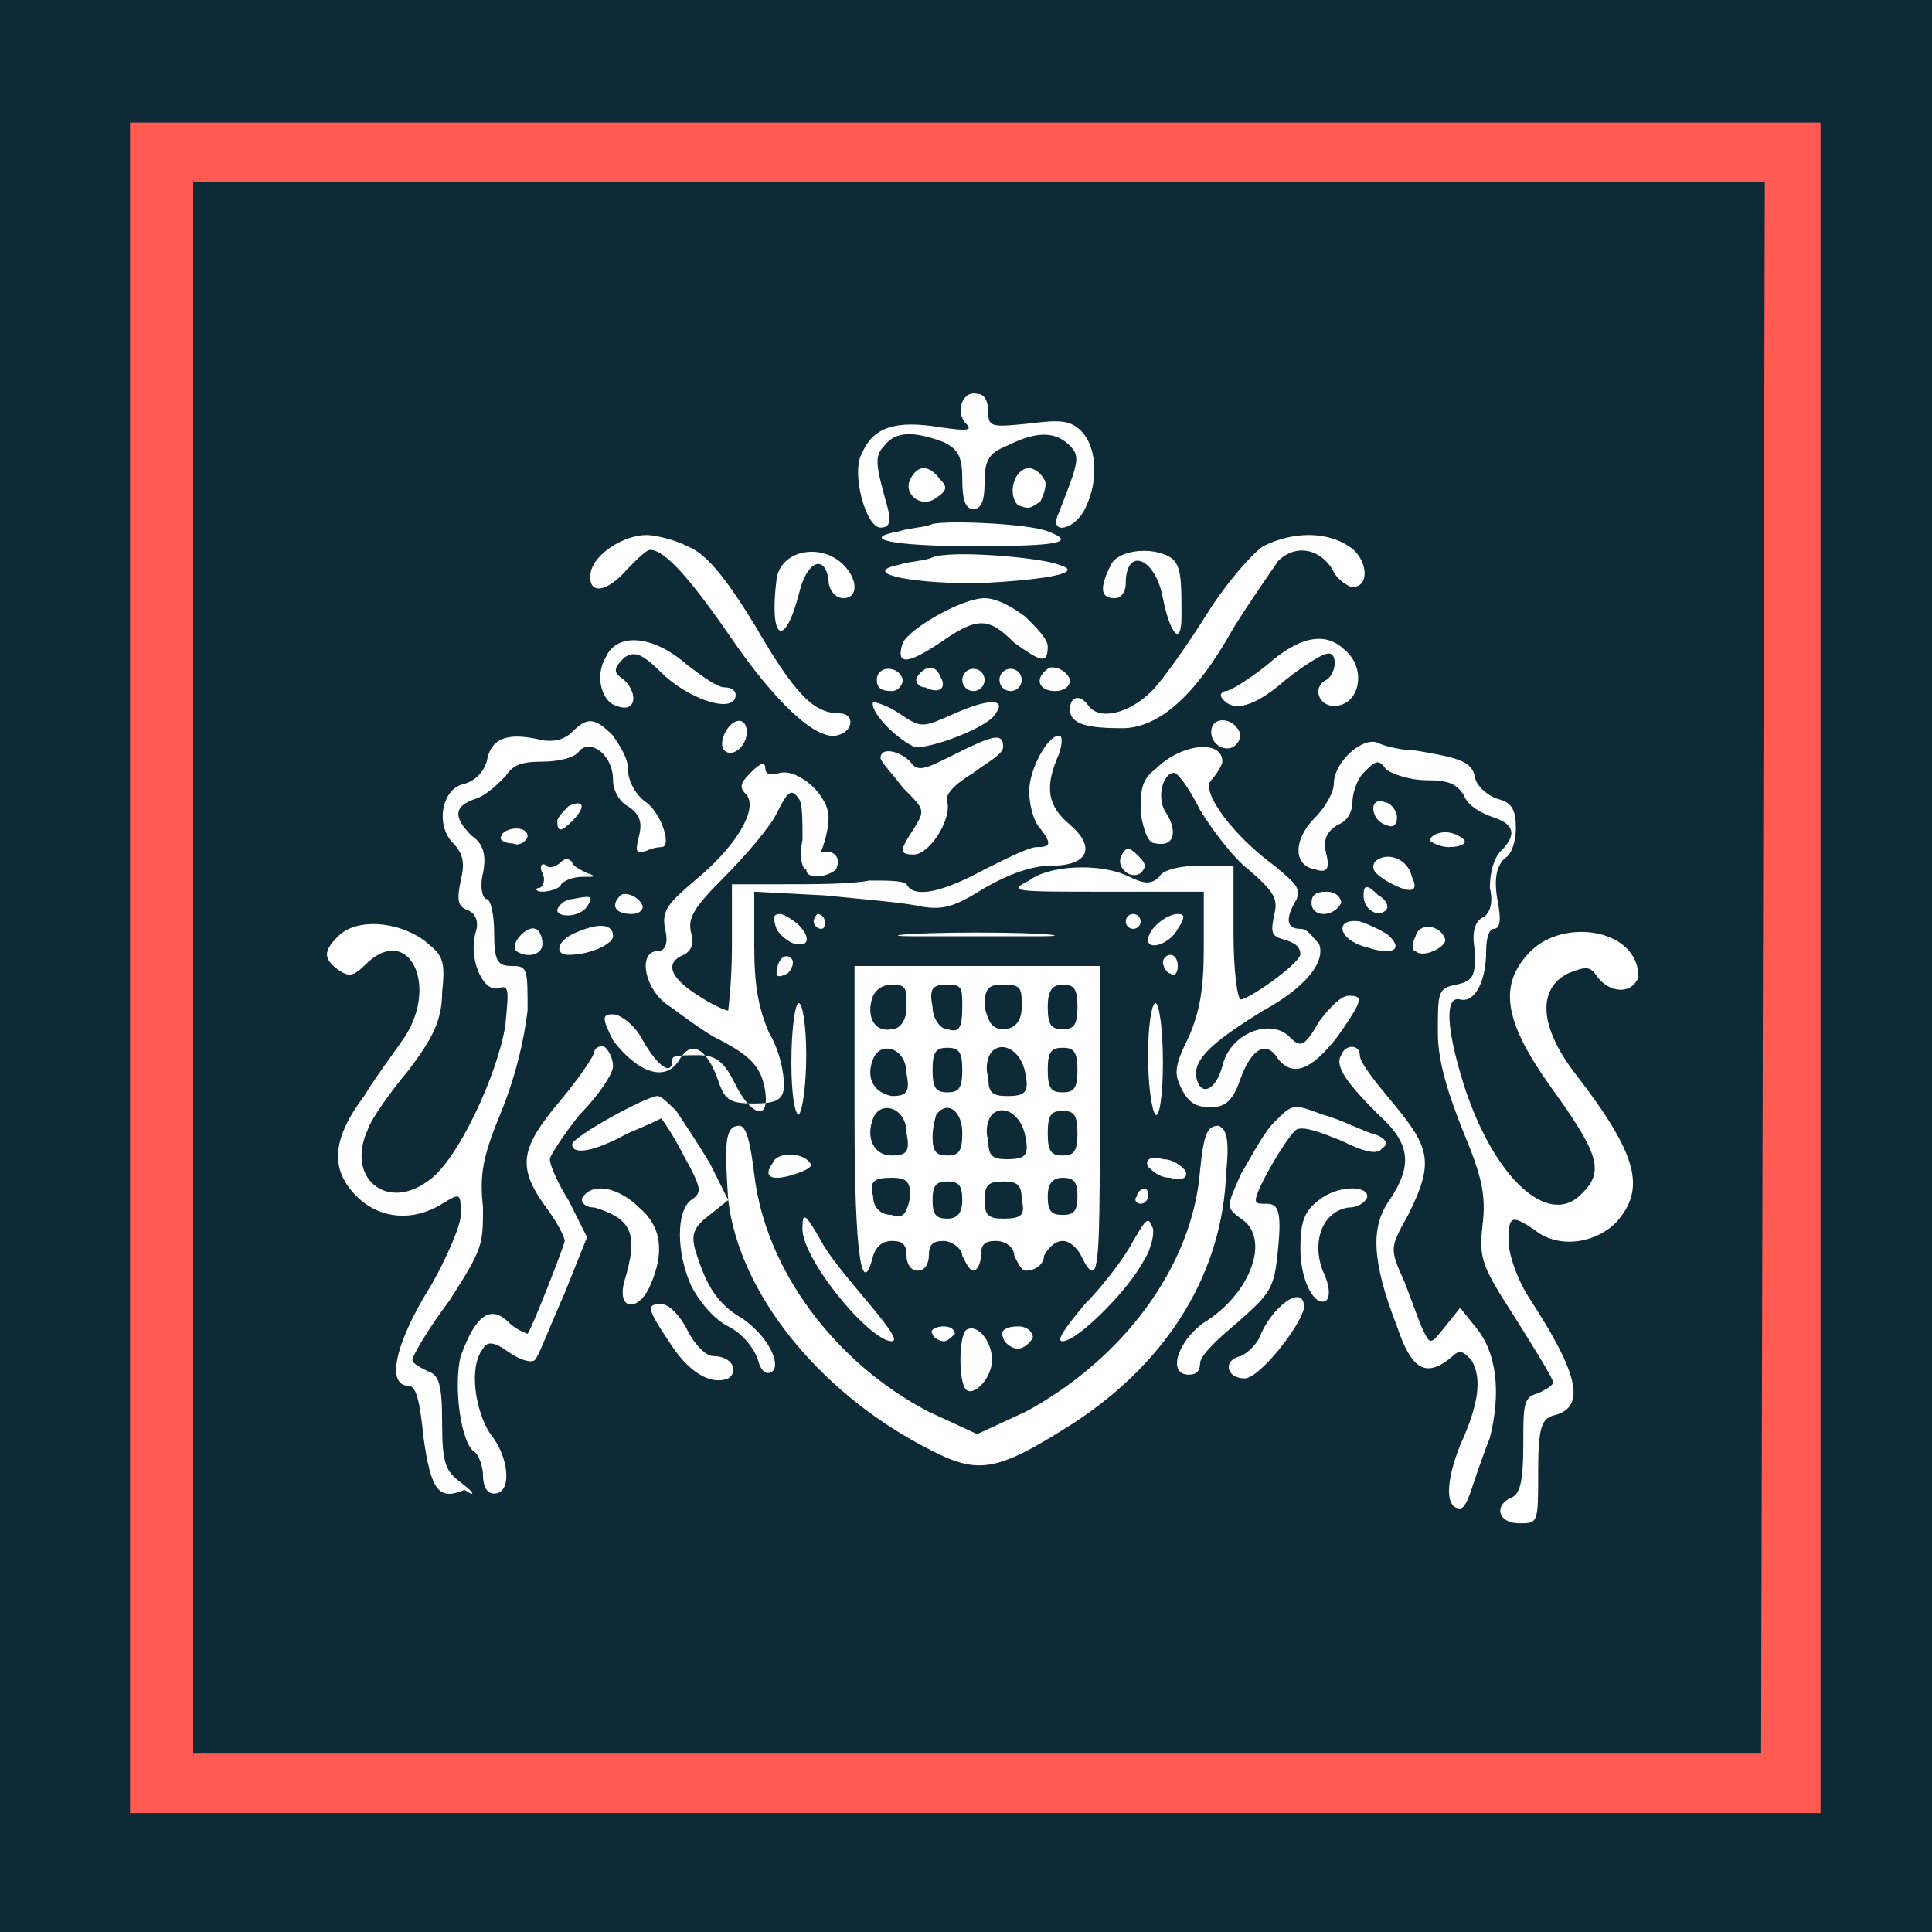 <?xml version="1.0" encoding="utf-8"?>
<!-- Generator: Adobe Illustrator 27.4.0, SVG Export Plug-In . SVG Version: 6.00 Build 0)  -->
<svg version="1.1" id="Layer_1" xmlns="http://www.w3.org/2000/svg" xmlns:xlink="http://www.w3.org/1999/xlink" x="0px" y="0px"
	 viewBox="0 0 52 52" style="enable-background:new 0 0 52 52;" xml:space="preserve">
<style type="text/css">
	.st0{fill:#0D2A36;}
	.st1{fill:#FF5B53;}
	.st2{fill:#FFFFFF;}
</style>
<rect class="st0" width="52.3" height="52"/>
<path class="st1" d="M3.5,3.3v45.5h45.5V3.3H3.5z M47.4,47.2H5.2V4.9h42.3L47.4,47.2z"/>
<g>
	<path class="st2" d="M28.4,18.6c0.2,0,0.4-0.1,0.4-0.3c-0.1-0.3-0.5-0.4-0.6-0.3C27.8,18.3,28,18.6,28.4,18.6z"/>
	<path class="st2" d="M26.2,14.7c2.3,0,2.8-0.1,2-0.4c-0.5-0.2-2.6-0.3-3.1-0.2c-0.2,0.1-0.6,0.1-0.9,0.2
		C23.1,14.5,24,14.7,26.2,14.7z"/>
	<path class="st2" d="M15.4,22.1c0.4-0.4,0.3-0.6-0.1-0.4c-0.1,0.1-0.3,0.3-0.3,0.4C15,22.4,15.1,22.4,15.4,22.1z"/>
	<path class="st2" d="M22.5,23.4c0.2-0.4-0.2-0.6-0.5-0.4c-0.1,0.1-0.3,0.3-0.3,0.4C21.7,23.7,22.3,23.6,22.5,23.4z"/>
	<path class="st2" d="M19.5,20.2c0.2,0.2,0.6-0.1,0.6-0.5c0-0.2-0.1-0.3-0.2-0.3C19.6,19.4,19.3,20,19.5,20.2z"/>
	<path class="st2" d="M15.8,24.4c0.2-0.3,0.1-0.3-0.4-0.2c-0.2,0-0.4,0.2-0.4,0.3C15,24.7,15.6,24.7,15.8,24.4z"/>
	<path class="st2" d="M15.3,25.7c0.6,0,1.2-0.3,1.2-0.5c0-0.3-0.3-0.4-1-0.1C15,25.3,14.9,25.7,15.3,25.7z"/>
	<path class="st2" d="M18.3,28.5c0.3-0.5,0.7-0.3,1,0.5c0.2,0.6,0.3,0.7,1,0.7c0.6,0,0.8-0.1,0.8-0.5c0-0.3-0.1-0.9-0.4-1.4
		c-0.3-0.7-0.4-1.3-0.4-2.4V24l1.9,0.1c1,0.1,2.2,0.2,2.6,0.3c0.6,0.1,0.9,0,1.7-0.5c0.7-0.4,1.3-0.6,1.8-0.6c1,0,1.2-0.5,0.5-1.1
		c-0.6-0.5-0.7-1-0.3-1.9c0.1-0.3,0.1-0.5,0-0.5c-0.3,0-0.8,0.9-0.8,1.5c0,0.3,0.1,0.8,0.3,1c0.3,0.4,0.3,0.5-0.1,0.5
		c-0.2,0-0.8,0.3-1.4,0.6c-1.1,0.6-1.9,0.8-2.1,0.4c-0.1-0.1-0.5-0.1-1-0.1c-0.5,0.1-1.5,0.1-2.3,0.1l-1.4,0v1.7
		c0,0.9-0.1,1.7-0.1,1.7c-0.1,0-0.5-0.2-0.8-0.4c-0.8-0.5-0.9-0.9-0.4-1.1c0.2-0.1,0.3-0.3,0.2-0.6c-0.1-0.4,0.1-0.7,0.9-1.5
		c0.5-0.5,1.2-1.3,1.4-1.7c0.3-0.6,0.4-0.7,0.6-0.4c0.1,0.1,0.1,0.6,0.1,1.1c-0.1,0.5,0,0.8,0.1,0.8c0.3,0,0.6-0.9,0.6-1.4
		c0-0.6-0.8-1.3-1.3-1.2c-0.3,0.1-0.4,0-0.4-0.1c0-0.2-0.1-0.2-0.4,0.1c-0.3,0.3-0.3,0.4-0.1,0.6c0.3,0.4-0.3,1.4-1.4,2.3
		c-0.7,0.6-0.9,0.8-0.8,1.3c0.1,0.4,0,0.6-0.2,0.6c-0.5,0-0.4,0.9,0.2,1.4c0.3,0.2,0.8,0.6,1.3,0.9c1,0.5,1.3,0.8,1.4,1.5
		c0.1,0.8-0.4,0.6-0.8-0.2c-0.3-0.6-0.5-0.8-1-0.8c-0.4,0-0.7,0-0.7,0.1c0,0.5-0.4,0.2-0.8-0.5c-0.2-0.4-0.6-0.7-0.8-0.7
		c-0.3,0-0.3,0.1,0,0.7C17.1,28.8,17.9,29.2,18.3,28.5z"/>
	<path class="st2" d="M17.3,24.4c-0.1-0.3-0.5-0.4-0.6-0.3c-0.3,0.3-0.1,0.5,0.3,0.5C17.2,24.6,17.3,24.5,17.3,24.4z"/>
	<circle class="st2" cx="26.2" cy="18.3" r="0.3"/>
	<path class="st2" d="M24.7,18.2c-0.1,0.1,0,0.3,0.2,0.3c0.4,0.2,0.6,0,0.4-0.3C25.2,17.9,24.9,17.9,24.7,18.2z"/>
	<path class="st2" d="M28.2,17.4c0-0.2-0.3-0.5-0.6-0.8c-0.4-0.3-0.8-0.5-1.1-0.5c-0.6,0-2,0.8-2.2,1.2c-0.2,0.6,0.1,0.6,1,0
		c1-0.7,1.3-0.7,2,0C28,17.8,28.2,17.9,28.2,17.4z"/>
	<path class="st2" d="M25.2,13.4c0.3-0.2,0.3-0.3,0.1-0.5c-0.3-0.4-0.6-0.4-0.8,0C24.3,13.3,24.8,13.7,25.2,13.4z"/>
	<path class="st2" d="M28,13.5c0.1-0.2,0.2-0.5,0.1-0.6c-0.1-0.2-0.3-0.3-0.4-0.3c-0.4,0-0.6,0.7-0.3,1C27.7,13.7,27.7,13.7,28,13.5
		z"/>
	<circle class="st2" cx="27.2" cy="18.3" r="0.3"/>
	<path class="st2" d="M26.2,20.8c0.4-0.3,0.8-0.5,0.8-0.7c0-0.4-0.3-0.3-1.3,0.2c-0.8,0.4-1,0.5-1.2,0.2c-0.3-0.3-0.8-0.4-0.8-0.1
		c0,0.1,0.3,0.4,0.6,0.8c0.6,0.6,0.6,0.6,0.3,1.1c-0.4,0.6-0.4,0.7,0,0.7c0.4,0,1-0.9,0.9-1.4C25.4,21.4,25.7,21.1,26.2,20.8z"/>
	<path class="st2" d="M16.8,17.7c0.3-0.2,0.5-0.1,1.1,0.5c0.8,0.7,1.9,1,1.9,0.5c0-0.1-0.1-0.2-0.3-0.2c-0.2,0-0.6-0.3-1-0.6
		c-0.9-0.8-1.9-0.9-2.2-0.2c-0.3,0.5-0.1,1.2,0.3,1.3c0.5,0.2,0.6-0.3,0.2-0.7C16.5,18.1,16.5,18,16.8,17.7z"/>
	<path class="st2" d="M37.3,23.7c0.7,0.4,0.9,0.3,0.7-0.1c-0.1-0.5-0.7-0.7-1-0.4C36.9,23.4,37,23.5,37.3,23.7z"/>
	<path class="st2" d="M37.3,22.2c0.2,0.1,0.3,0,0.3-0.2c0-0.2-0.2-0.4-0.3-0.4C36.8,21.4,36.9,22.1,37.3,22.2z"/>
	<path class="st2" d="M38.1,25.2c-0.1,0.2-0.1,0.4,0,0.4c0.2,0.2,0.8-0.1,0.8-0.3C38.8,24.9,38.2,24.8,38.1,25.2z"/>
	<path class="st2" d="M15.1,23.8c0.1-0.1,0.3-0.2,0.6-0.2c0.3,0,0.4,0,0.1-0.1c-0.2-0.1-0.4-0.2-0.4-0.3c-0.1-0.1-0.2-0.1-0.3,0
		c-0.1,0.1-0.3,0.2-0.4,0.1c-0.1-0.1-0.2,0-0.1,0.2c0.1,0.2,0,0.4-0.1,0.4c-0.1,0-0.1,0.1,0.1,0.1C14.8,24,15.1,23.9,15.1,23.8z"/>
	<path class="st2" d="M36.1,24.3c0-0.1-0.1-0.3-0.4-0.3c-0.3,0-0.4,0.1-0.4,0.3C35.3,24.7,35.9,24.7,36.1,24.3z"/>
	<path class="st2" d="M29.3,19c-0.2-0.3-0.5-0.3-0.5,0.1c0,0.4,0.5,0.5,1.4,0.5c1,0,2-0.9,3-2.7c0.5-0.8,1-1.5,1.2-1.8
		c0.5-0.5,1.2-0.3,1.5,0.3c0.1,0.2,0.4,0.4,0.5,0.4c0.5,0,0.4-0.8-0.1-1.1c-0.6-0.4-1.5-0.4-2.3,0c-0.3,0.2-1,1-1.5,1.8
		c-0.5,0.8-1.2,1.8-1.5,2.1C30.4,19.2,29.6,19.4,29.3,19z"/>
	<path class="st2" d="M34.3,23.3c-1.1-0.8-2-2-1.7-2.3c0.1-0.1,0.3-0.4,0.3-0.5c0-0.6-1.1-0.5-1.8,0.2c-0.4,0.3-0.4,0.6-0.4,1.2
		c0.1,0.5,0.2,0.8,0.4,0.8c0.5,0.1,0.6-0.3,0.3-0.8c-0.3-0.4-0.1-1.1,0.2-1.1c0.1,0,0.4,0.4,0.7,1c0.3,0.5,0.9,1.3,1.3,1.6
		c0.7,0.6,0.8,0.8,0.7,1.2c-0.1,0.5-0.1,0.6,0.3,0.7c0.3,0.1,0.4,0.2,0.4,0.4c-0.1,0.3-1.4,1.2-1.6,1.2c-0.1,0-0.2-0.8-0.2-1.8v-1.8
		h-0.9c-0.5,0-1,0.1-1.1,0.3c-0.2,0.2-0.4,0.2-0.8,0c-0.8-0.4-2.2-0.3-2.7,0.1C27.1,24,27.3,24,29.7,24h2.7v1.5
		c0,1.1-0.1,1.7-0.4,2.4c-0.4,0.8-0.4,1-0.2,1.4c0.2,0.4,0.4,0.5,0.8,0.5c0.4,0,0.6-0.2,0.8-0.8c0.3-0.8,0.7-1,1-0.5
		c0.4,0.5,0.9,0.3,1.6-0.6c0.7-1,0.7-1.1,0.3-1.1c-0.2,0-0.5,0.3-0.8,0.7c-0.4,0.7-0.5,0.7-0.8,0.4c-0.5-0.5-1.6-0.1-1.8,0.8
		c-0.2,0.7-0.6,0.8-0.7,0.3c-0.1-0.5,0.5-1,1.8-1.8c1.1-0.6,1.7-1.3,1.5-1.8C35.3,25.2,35.2,25,35,25c-0.4,0-0.4-0.3-0.1-0.8
		C35,23.9,34.9,23.8,34.3,23.3z"/>
	<path class="st2" d="M35.7,18.3c-0.4,0.2-0.2,0.7,0.2,0.7c0.7,0,0.9-1,0.3-1.5c-0.5-0.5-1.2-0.4-2.1,0.4c-0.5,0.4-1,0.7-1.1,0.7
		c-0.1,0-0.2,0.1-0.1,0.2c0.3,0.4,0.9,0.2,1.7-0.5c0.5-0.4,1-0.7,1.1-0.7C36,17.5,36,18.1,35.7,18.3z"/>
	<path class="st2" d="M39,22.8c0.3,0,0.5-0.1,0.4-0.2c-0.1-0.1-0.3-0.2-0.5-0.2c-0.2,0-0.4,0.1-0.4,0.2C38.4,22.6,38.7,22.8,39,22.8
		z"/>
	<path class="st2" d="M36.7,24.1c0,0.4,0.4,0.6,0.6,0.4c0.1-0.1,0-0.3-0.2-0.4C36.8,23.8,36.7,23.8,36.7,24.1z"/>
	<path class="st2" d="M25.1,35.9c0,0.1,0.2,0.2,0.3,0.2c0.1,0,0.2-0.1,0.3-0.2c0-0.1-0.1-0.2-0.3-0.2C25.2,35.7,25,35.8,25.1,35.9z"
		/>
	<path class="st2" d="M14.6,25.4c0-0.2-0.1-0.4-0.2-0.4c-0.2-0.1-0.7,0.4-0.5,0.6C14.2,25.8,14.6,25.7,14.6,25.4z"/>
	<path class="st2" d="M14.2,22.5c0-0.1-0.1-0.2-0.3-0.2c-0.2,0-0.4,0.1-0.4,0.2c-0.1,0.1,0.1,0.2,0.3,0.2
		C14,22.8,14.2,22.6,14.2,22.5z"/>
	<path class="st2" d="M26,35.8c-0.2,0.2-0.2,1.4,0,1.6c0.2,0.2,0.7-0.3,0.7-0.8S26.3,35.6,26,35.8z"/>
	<path class="st2" d="M27,36c0,0.1,0.2,0.3,0.4,0.3c0.1,0,0.3-0.1,0.4-0.3c0-0.1-0.1-0.3-0.4-0.3C27.1,35.7,26.9,35.8,27,36z"/>
	<path class="st2" d="M36.8,25.5c0.6,0.2,1,0.1,0.6-0.3c-0.1-0.1-0.5-0.3-0.8-0.4C35.9,24.7,36,25.3,36.8,25.5z"/>
	<path class="st2" d="M28.1,33.8c0.1-0.2,0.3-0.4,0.5-0.4s0.4,0.2,0.5,0.4c0.1,0.2,0.2,0.4,0.3,0.4c0.2,0,0.2-1.3,0.2-4.1v-4.1h-3.3
		H23v4.1c0,3.7,0.2,4.9,0.5,3.7c0.1-0.3,0.3-0.4,0.5-0.4c0.3,0,0.4,0.1,0.4,0.4c0,0.2,0.1,0.4,0.3,0.4c0.2,0,0.3-0.2,0.3-0.4
		c0-0.3,0.1-0.4,0.4-0.4c0.2,0,0.5,0.2,0.5,0.4c0.1,0.2,0.2,0.4,0.3,0.4c0.1,0,0.2-0.2,0.2-0.4c0-0.3,0.1-0.4,0.4-0.4
		c0.3,0,0.5,0.2,0.5,0.4c0.1,0.2,0.2,0.4,0.3,0.4C27.9,34.2,28.1,34,28.1,33.8z M28.6,26.5c0.3,0,0.4,0.1,0.4,0.6
		c0,0.5-0.1,0.6-0.4,0.6s-0.4-0.1-0.4-0.6C28.2,26.7,28.3,26.5,28.6,26.5z M28.6,28.2c0.3,0,0.4,0.1,0.4,0.6c0,0.5-0.1,0.6-0.4,0.6
		s-0.4-0.1-0.4-0.6C28.2,28.3,28.3,28.2,28.6,28.2z M28.6,29.9c0.3,0,0.4,0.1,0.4,0.6c0,0.5-0.1,0.6-0.4,0.6s-0.4-0.1-0.4-0.6
		C28.2,30,28.3,29.9,28.6,29.9z M28.6,31.7c0.3,0,0.4,0.1,0.4,0.5c0,0.4-0.1,0.5-0.4,0.5s-0.4-0.1-0.4-0.5
		C28.2,31.9,28.3,31.7,28.6,31.7z M23.5,26.8c0.1-0.2,0.3-0.3,0.5-0.3c0.4,0,0.4,0.1,0.4,0.6c0,0.4-0.2,0.6-0.4,0.6
		C23.5,27.8,23.3,27.3,23.5,26.8z M23.5,28.5c0.2-0.5,0.9-0.3,0.9,0.4c0.1,0.5,0,0.6-0.4,0.6C23.5,29.4,23.3,29,23.5,28.5z
		 M23.5,30.1c0.2-0.5,0.9-0.3,0.9,0.4c0.1,0.5,0,0.6-0.4,0.6C23.5,31.1,23.3,30.6,23.5,30.1z M24,32.7c-0.3,0-0.5-0.2-0.5-0.5
		c-0.1-0.4,0-0.5,0.5-0.5c0.4,0,0.5,0.1,0.5,0.5C24.4,32.7,24.3,32.8,24,32.7z M25.5,32.8c-0.3,0-0.4-0.1-0.4-0.5
		c0-0.4,0.1-0.5,0.4-0.5s0.4,0.1,0.4,0.5C25.9,32.6,25.8,32.8,25.5,32.8z M25.5,31.1c-0.3,0-0.4-0.1-0.4-0.5c0-0.3,0.1-0.6,0.1-0.6
		c0.3-0.4,0.7-0.1,0.7,0.5C25.9,31,25.8,31.1,25.5,31.1z M25.5,29.4c-0.3,0-0.4-0.1-0.4-0.6c0-0.5,0.1-0.6,0.4-0.6s0.4,0.1,0.4,0.6
		C25.9,29.3,25.8,29.4,25.5,29.4z M25.5,27.7c-0.2,0-0.4-0.3-0.4-0.6c-0.1-0.5,0-0.6,0.4-0.6c0.4,0,0.4,0.1,0.4,0.6
		C25.9,27.7,25.8,27.8,25.5,27.7z M27,26.5c0.5,0,0.5,0.1,0.5,0.6c0,0.4-0.2,0.6-0.5,0.6c-0.3,0-0.4-0.2-0.5-0.6
		C26.5,26.6,26.6,26.5,27,26.5z M26.7,28.3c0.3-0.3,0.8,0,0.9,0.6c0.1,0.5,0,0.6-0.5,0.6c-0.4,0-0.5-0.1-0.5-0.5
		C26.5,28.7,26.6,28.4,26.7,28.3z M26.7,30c0.3-0.3,0.8,0,0.9,0.6c0.1,0.5,0,0.6-0.5,0.6c-0.4,0-0.5-0.1-0.5-0.5
		C26.5,30.4,26.6,30.1,26.7,30z M27,32.8c-0.4,0-0.5-0.1-0.5-0.5c0-0.4,0.1-0.5,0.5-0.5c0.4,0,0.5,0.1,0.5,0.5
		C27.6,32.7,27.5,32.8,27,32.8z"/>
	<path class="st2" d="M23.6,18.3c0,0.2,0.1,0.3,0.4,0.3c0.2,0,0.3-0.2,0.3-0.3C24.2,17.9,23.6,17.9,23.6,18.3z"/>
	<path class="st2" d="M12.4,39.9c-0.4-0.3-0.5-0.5-0.5-1.6c0-1.1-0.1-1.3-0.4-1.4c-0.2-0.1-0.4-0.2-0.4-0.3c0-0.1,0.4-0.8,1-1.6
		c0.9-1.4,0.9-1.5,0.9-2.5c-0.1-0.9,0-1.4,0.5-2.6c0.4-1,0.6-1.9,0.7-2.7c0-1.1,0-1.2-0.4-1.2c-0.4,0-0.5-0.1-0.5-0.9
		c0-0.5-0.1-0.9-0.2-0.9c-0.1,0-0.2-0.3-0.1-0.7c0.1-0.5,0-0.8-0.3-1c-0.5-0.5-0.5-0.8,0.1-1c0.3-0.1,0.6-0.4,0.8-0.6
		c0.2-0.3,0.4-0.4,1-0.4c0.4,0,0.9-0.1,1-0.3c0.3-0.3,0.9,0.1,0.9,0.8c0,0.3,0.2,0.6,0.4,0.7c0.3,0.2,0.4,0.4,0.3,0.8
		c-0.1,0.4-0.1,0.5,0.2,0.4c0.2-0.1,0.4-0.1,0.4-0.1c0.3,0,0-0.9-0.4-1.2c-0.3-0.2-0.5-0.6-0.5-0.9c0-0.3-0.2-0.6-0.4-0.9
		c-0.5-0.5-0.7-0.5-1.1-0.1c-0.2,0.2-0.5,0.3-0.9,0.2c-0.9-0.2-1.3,0-1.4,0.6c-0.1,0.3-0.3,0.5-0.6,0.6c-0.6,0.1-0.8,1.1-0.3,1.6
		c0.3,0.3,0.3,0.6,0.2,1c-0.1,0.5-0.1,0.7,0.2,0.8c0.2,0.1,0.3,0.3,0.2,0.6c-0.2,0.7,0.2,1.6,0.6,1.5c0.3-0.1,0.3,0,0.2,1
		c-0.2,1.3-1.3,3.7-2.1,4.2c-1.1,0.8-2.2-0.1-1.6-1.4c0.1-0.3,0.6-1,1.1-1.6c0.6-0.8,0.9-1.3,0.9-2.1c0.1-0.9,0-1-0.5-1.4
		c-0.7-0.5-1.8-0.6-2.3-0.1c-0.4,0.4-0.4,0.6,0,0.9c0.3,0.2,0.4,0.2,0.8-0.2c1.1-1,1.9,0.6,1,2c-0.2,0.3-0.8,1.1-1.1,1.6
		c-0.9,1.2-0.9,2-0.2,2.7c0.6,0.6,1.5,0.7,2.3,0.2c0.5-0.3,0.5-0.3,0.5,0.3c0,0.3-0.4,1.2-0.8,1.9c-1,1.6-1.2,2.7-0.6,2.7
		c0.2,0,0.3,0.4,0.4,1.4c0.2,1.4,0.4,1.7,1.1,1.4C12.8,40.3,12.8,40.2,12.4,39.9z"/>
	<path class="st2" d="M14.8,31.2c0-0.1,0.4-0.7,0.8-1.2c0.5-0.5,0.9-1.1,0.9-1.3c0-0.2-0.1-0.4-0.2-0.5c-0.1-0.1-0.3,0-0.3,0.1
		c0,0.1-0.4,0.7-0.9,1.3c-1.1,1.3-1.2,1.8-0.4,2.9c0.3,0.4,0.5,0.8,0.5,0.9c0,0.1-0.9,2.4-1,2.5c0,0-0.3-0.1-0.5-0.3
		c-0.5-0.5-0.9-0.2-1.3,0.9c-0.2,0.8,0,2.4,0.4,2.6c0.1,0.1,0.2,0.4,0.2,0.6c0,0.3,0.1,0.5,0.3,0.5c0.5,0,0.4-1-0.1-1.6
		c-0.4-0.6-0.6-1.8-0.2-2.3c0.1-0.2,0.3-0.2,0.7,0.1c0.3,0.2,0.6,0.3,0.7,0.2c0.1-0.1,0.4-0.9,0.8-1.8l0.6-1.5l-0.5-1
		C15.1,32,14.8,31.4,14.8,31.2z"/>
	<path class="st2" d="M17.2,32.5c-0.5-0.5-1.2-0.7-1.5-0.3c-0.1,0.1,0,0.3,0.3,0.3c1,0.3,1.2,0.7,0.8,2c-0.2,0.8,0.4,0.8,0.7,0.1
		C17.9,33.7,17.8,33,17.2,32.5z"/>
	<path class="st2" d="M16.9,15.3c0.3-0.3,0.5-0.5,0.6-0.5c0.4,0,1.1,0.8,2.2,2.4c1.1,1.6,2.2,2.7,2.8,2.6c0.5-0.1,0.5-0.6,0.1-0.6
		c-0.7,0-1.2-0.5-2.3-2.4c-0.8-1.3-1.3-1.9-1.8-2.1c-0.4-0.2-0.9-0.3-1.1-0.3c-0.6,0-1.4,0.5-1.5,1C15.8,16,16.3,16,16.9,15.3z"/>
	<path class="st2" d="M33.3,20c0.1-0.1,0.1-0.3,0-0.4c-0.2-0.3-0.7-0.3-0.7,0.1C32.6,20.1,33.1,20.3,33.3,20z"/>
	<path class="st2" d="M30,16.1c0.2,0,0.3-0.2,0.3-0.4c0-1,0.8-0.7,1,0.4c0.2,1,0.5,1.3,0.5,0.5c0-1,0-1.4-0.3-1.6
		c-0.5-0.3-1.4-0.2-1.6,0.2C29.6,15.8,29.6,16.1,30,16.1z"/>
	<path class="st2" d="M19.2,36.5c-0.2,0-0.5-0.3-0.7-0.7c-0.2-0.4-0.5-0.7-0.7-0.7c-0.4,0-0.4,0.1,0.2,1c0.5,0.8,1.1,1.2,1.6,1
		C19.9,36.9,19.7,36.5,19.2,36.5z"/>
	<path class="st2" d="M23.7,14.2c0.2,0,0.3-0.1,0.2-0.5c-0.3-1.1-0.4-1.4-0.1-1.7c0.3-0.4,0.8-0.4,1.6-0.1c0.4,0.2,0.5,0.4,0.5,1
		c0,0.6,0.1,0.8,0.3,0.8c0.2,0,0.3-0.2,0.3-0.7c0-0.6,0.1-0.8,0.6-1c0.8-0.4,1.3-0.4,1.7,0c0.3,0.3,0.2,0.5-0.3,1.8
		c-0.3,0.6,0.4,0.5,0.7-0.1c0.4-0.8,0.3-1.7-0.1-2.1c-0.3-0.3-0.6-0.3-1.4-0.2c-1,0.1-1.1,0.1-1.1-0.3c0-0.3-0.1-0.5-0.3-0.5
		c-0.4-0.1-0.6,0.5-0.3,0.8c0.2,0.2,0,0.2-0.7,0.1c-1.2-0.2-1.8,0-2.1,0.7C22.9,12.7,23.3,14.2,23.7,14.2z"/>
	<path class="st2" d="M21.5,16c0.2-0.9,0.7-1.1,0.8-0.4c0,0.3,0.2,0.5,0.4,0.5c0.4,0,0.4-0.5,0-0.9c-0.6-0.6-1.7-0.4-1.8,0.4
		C20.7,17.2,21.1,17.5,21.5,16z"/>
	<path class="st2" d="M20,35.5c-0.7-0.4-1-0.9-1.3-1.9c-0.1-0.4,0-0.6,0.4-0.9l0.5-0.4l-0.5-1c-0.3-0.5-0.7-1.1-0.9-1.4
		c-0.2-0.2-0.4-0.4-0.5-0.4c-0.3,0-2.3,1.1-2.3,1.3c0,0.3,0.6,0.2,1.5-0.3c0.5-0.2,0.9-0.4,0.9-0.4c0,0,0.3,0.4,0.6,1
		c0.5,0.9,0.5,1,0.2,1.2c-0.4,0.3-0.4,1.4,0,2.3c0.2,0.4,0.6,0.9,1,1.1c0.4,0.2,0.7,0.6,0.8,0.9c0.1,0.4,0.3,0.4,0.4,0.3
		C21,36.7,20.7,36,20,35.5z"/>
	<path class="st2" d="M39.7,35.7l-0.4-0.5l-0.4,0.5c-0.4,0.5-0.4,0.5-0.6,0.1c-0.1-0.2-0.3-0.8-0.5-1.3c-0.4-0.9-0.4-0.9,0.1-1.8
		c0.7-1.4,0.6-1.8-0.4-3c-0.5-0.6-0.9-1.1-0.9-1.3c0-0.3-0.4-0.3-0.5,0c-0.2,0.3,0.2,0.8,1,1.6c0.9,0.8,0.9,1.4,0.3,2.3
		c-0.5,0.7-0.5,1.6,0.2,3.4c0.4,1.2,0.8,1.4,1.5,0.8c0.2-0.2,0.3-0.1,0.5,0.1c0.3,0.5,0.2,1.2-0.3,2.3c-0.4,1-0.4,1.7,0,1.7
		c0.1,0,0.2-0.2,0.3-0.5c0.1-0.3,0.3-0.9,0.5-1.4C40.4,37.5,40.3,36.4,39.7,35.7z"/>
	<path class="st2" d="M41.2,25.6c-0.9,0.9-0.7,1.9,0.5,3.6c1.3,1.8,1.5,2.3,0.9,2.9c-0.9,1-2.4-0.4-3.2-2.9
		c-0.5-1.6-0.5-2.4-0.1-2.3c0.4,0.1,0.7-0.5,0.7-1.3c0-0.4,0.1-0.6,0.2-0.6c0.2,0,0.2-0.3,0.1-0.8c-0.1-0.6,0-0.9,0.2-1.1
		c0.2-0.1,0.3-0.5,0.3-0.8c0-0.5-0.1-0.7-0.5-0.8c-0.3-0.1-0.6-0.4-0.6-0.6c-0.1-0.4-0.4-0.5-1.6-0.7c-0.3,0-0.8-0.1-1-0.2
		c-0.4-0.2-1.2,0.5-1.2,1.1c0,0.2-0.2,0.6-0.5,0.9c-0.6,0.6-0.6,1.3,0,1.4c0.3,0.1,0.4,0,0.3-0.4c-0.1-0.4,0-0.6,0.3-0.8
		c0.3-0.1,0.4-0.4,0.4-0.6c0-0.2,0.1-0.6,0.3-0.8c0.3-0.3,0.4-0.4,0.6-0.1c0.1,0.1,0.6,0.3,1.1,0.3c0.6,0,0.8,0.1,1,0.4
		c0.1,0.3,0.5,0.5,0.8,0.6c0.6,0.2,0.6,0.5,0.2,0.9c-0.2,0.2-0.3,0.6-0.3,1c0.1,0.4,0,0.7-0.2,0.8c-0.2,0.1-0.3,0.4-0.2,0.9
		c0,0.6,0,0.8-0.5,0.9c-0.5,0.1-0.5,0.2-0.5,1.3c0,0.8,0.3,1.7,0.7,2.7c0.5,1.2,0.6,1.7,0.5,2.5c-0.1,0.9,0,1.1,0.9,2.5
		c0.5,0.8,1,1.6,1,1.7c0,0.1-0.2,0.2-0.4,0.3c-0.4,0.1-0.4,0.3-0.4,1.4c0,1-0.1,1.3-0.3,1.4c-0.5,0.2-0.4,0.7,0.2,0.7
		c0.5,0,0.5,0,0.5-1.4c0-1.2,0.1-1.4,0.4-1.5c0.9-0.2,0.7-1.1-0.6-3.1c-0.4-0.6-0.6-1.3-0.6-1.6c0-0.7,0.1-0.7,0.7-0.3
		c0.6,0.5,1.6,0.4,2.2-0.2c0.8-0.9,0.6-1.8-1.1-4c-1-1.3-1-2.3-0.2-2.7c0.5-0.2,0.6-0.2,0.8,0.1c0.3,0.4,0.9,0.5,1.1,0
		C44.1,25,42.1,24.7,41.2,25.6z"/>
	<path class="st2" d="M36.9,30.5c-0.3-0.1-0.9-0.4-1.3-0.5c-0.8-0.3-0.8-0.3-1.3,0.2c-0.3,0.3-0.6,0.9-0.9,1.4
		c-0.4,0.9-0.4,0.9,0,1.2c0.8,0.5,0.3,2-1,2.8C31.7,36.1,31.4,37,32,37c0.2,0,0.3-0.1,0.3-0.3s0.4-0.6,1-1.1c0.9-0.8,1-0.9,1.1-2
		c0.1-1,0-1.2-0.3-1.2c-0.2,0-0.3,0-0.3-0.1c0-0.3,0.9-1.8,1.1-1.9c0.2-0.1,0.7,0.1,1.2,0.3c0.6,0.3,1,0.4,1.1,0.2
		C37.4,30.8,37.3,30.6,36.9,30.5z"/>
	<path class="st2" d="M32.8,30.3c-0.3,0-0.4,0.2-0.5,1.2c-0.2,2.6-2.1,5.1-4.7,6.5l-1.3,0.6L25,38c-2.5-1.3-4.4-3.8-4.7-6.4
		c-0.1-0.8-0.2-1.3-0.4-1.3c-0.4,0-0.4,0.5-0.3,2c0.3,2.5,2.4,5.1,5.2,6.6c1.5,0.8,1.9,0.8,4.1-0.6c2.6-1.7,4-4.1,4.1-6.7
		C33.1,30.6,33,30.4,32.8,30.3z"/>
	<path class="st2" d="M35.5,32.3c-0.4,0.3-0.5,0.6-0.5,1.3c0,0.9,0.4,1.6,0.7,1.4c0.1-0.1,0.1-0.4-0.1-0.8c-0.3-0.8,0-1.6,0.7-1.7
		c0.3,0,0.5-0.2,0.5-0.3C36.8,31.9,36,31.9,35.5,32.3z"/>
	<path class="st2" d="M33.9,36c-0.1,0.2-0.3,0.4-0.5,0.5c-0.5,0.1-0.4,0.6,0.1,0.6c0.4,0,1.5-1.4,1.6-1.9
		C35.1,34.5,34.2,35.2,33.9,36z"/>
	<path class="st2" d="M31.3,25.9c0,0.1,0.1,0.3,0.2,0.3c0.1,0.1,0.2,0,0.2-0.2c0-0.2-0.1-0.3-0.2-0.3C31.4,25.7,31.3,25.8,31.3,25.9
		z"/>
	<path class="st2" d="M21.5,30c0.1-0.1,0.2-0.8,0.2-1.6c0-0.8-0.1-1.4-0.2-1.4s-0.2,0.7-0.2,1.6C21.3,29.5,21.4,30,21.5,30z"/>
	<path class="st2" d="M21.4,31.6c0.3-0.1,0.5-0.2,0.4-0.3c-0.2-0.3-0.9-0.3-1,0C20.5,31.7,20.8,31.8,21.4,31.6z"/>
	<path class="st2" d="M28.6,36.1c0.4,0,1.8-1.4,2.2-2.2c0.2-0.3,0.3-0.8,0.2-0.9c-0.1-0.3-0.2-0.1-0.5,0.4c-0.2,0.4-0.8,1.2-1.3,1.7
		C28.7,35.7,28.4,36.1,28.6,36.1z"/>
	<path class="st2" d="M20.9,26.2c0,0.1,0.1,0.1,0.3,0c0.1-0.1,0.2-0.3,0.1-0.4C21.1,25.6,20.9,25.9,20.9,26.2z"/>
	<path class="st2" d="M24,36.1c0.2,0-0.1-0.4-0.6-1c-0.5-0.6-1.1-1.3-1.3-1.7c-0.4-0.7-0.5-0.8-0.5-0.4C21.5,33.8,23.4,36.1,24,36.1
		z"/>
	<path class="st2" d="M24.6,25.2c0.9,0,2.5,0,3.4,0c0.9,0,0.2-0.1-1.7-0.1C24.4,25.1,23.6,25.2,24.6,25.2z"/>
	<path class="st2" d="M21.5,24.9c-0.1-0.1-0.4-0.3-0.5-0.3c-0.2,0-0.2,0.1-0.1,0.4c0.1,0.2,0.4,0.4,0.5,0.4
		C21.8,25.5,21.8,25.2,21.5,24.9z"/>
	<circle class="st2" cx="30.5" cy="24.8" r="0.2"/>
	<path class="st2" d="M24.6,20.1c0.3,0.1,2-0.5,2.2-0.9c0.3-0.4-0.2-0.4-1.1,0c-0.9,0.4-0.9,0.4-1.5,0c-0.3-0.2-0.6-0.3-0.7-0.3
		C23.4,19.1,24,19.8,24.6,20.1z"/>
	<path class="st2" d="M22,24.6c0,0-0.1,0.1-0.1,0.2c0,0.1,0.1,0.2,0.2,0.2c0.1,0,0.1-0.1,0.1-0.2C22.2,24.7,22.1,24.6,22,24.6z"/>
	<path class="st2" d="M30.7,23.5c0.2-0.2,0.1-0.3-0.1-0.5c-0.2-0.2-0.3-0.2-0.4,0C30,23.3,30.4,23.7,30.7,23.5z"/>
	<path class="st2" d="M30.7,32.4c0.1,0,0.2-0.1,0.2-0.2c0-0.1,0-0.2-0.1-0.2c-0.1,0-0.2,0.1-0.2,0.2C30.5,32.3,30.6,32.4,30.7,32.4z
		"/>
	<path class="st2" d="M31.7,24.6c-0.3,0-0.8,0.4-0.8,0.7c0,0.3,0.6,0.1,0.8-0.3C31.9,24.7,31.9,24.6,31.7,24.6z"/>
	<path class="st2" d="M31.1,30c0.1,0.1,0.2-0.5,0.2-1.4c0-0.9-0.1-1.6-0.2-1.6c-0.1,0-0.2,0.6-0.2,1.4C30.9,29.2,31,29.9,31.1,30z"
		/>
	<path class="st2" d="M31.9,31.5c-0.1-0.1-0.3-0.3-0.6-0.3c-0.3-0.1-0.5,0-0.4,0.2c0.1,0.1,0.3,0.3,0.6,0.3
		C31.8,31.8,32,31.7,31.9,31.5z"/>
	<path class="st2" d="M28.5,15.2c-0.5-0.2-2.9-0.4-3.4-0.2c-0.2,0.1-0.6,0.1-0.9,0.2c-1,0.2,0.1,0.5,2.1,0.5
		C28.3,15.6,29.2,15.4,28.5,15.2z"/>
</g>
</svg>
